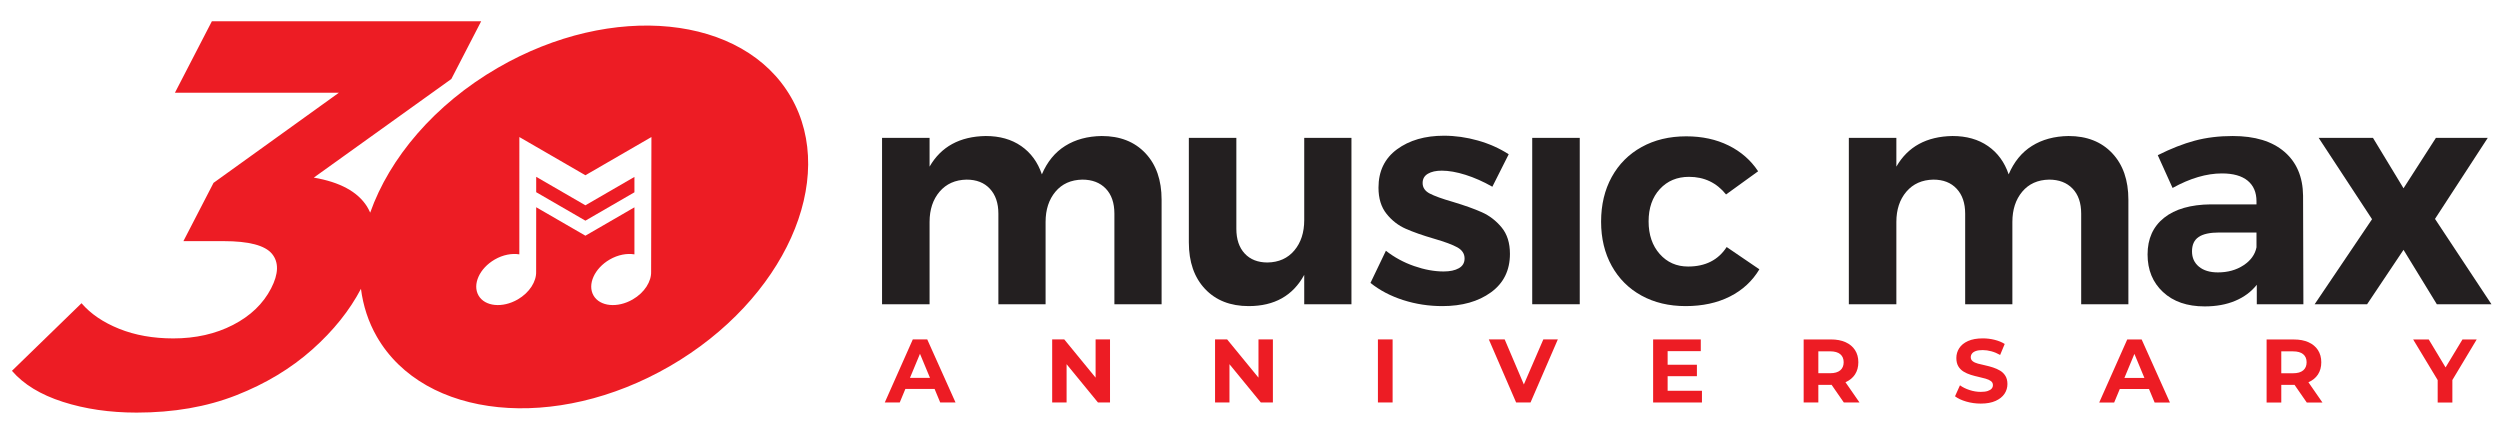 <?xml version="1.0" encoding="UTF-8" standalone="no"?>
<!-- Created with Inkscape (http://www.inkscape.org/) -->

<svg
   xmlns:dc="http://purl.org/dc/elements/1.1/"
   xmlns:cc="http://creativecommons.org/ns#"
   xmlns:rdf="http://www.w3.org/1999/02/22-rdf-syntax-ns#"
   xmlns:svg="http://www.w3.org/2000/svg"
   xmlns="http://www.w3.org/2000/svg"
   xmlns:sodipodi="http://sodipodi.sourceforge.net/DTD/sodipodi-0.dtd"
   xmlns:inkscape="http://www.inkscape.org/namespaces/inkscape"
   version="1.1"
   id="svg2"
   xml:space="preserve"
   width="165mm"
   height="28mm"
   viewBox="0 0 623.622 105.827"
   sodipodi:docname="MM_30anni_logo.svg"
   inkscape:version="0.92.4 (5da689c313, 2019-01-14)"><defs
     id="defs6"><clipPath
       clipPathUnits="userSpaceOnUse"
       id="clipPath20"><path
         d="M 0,841.89 H 595.276 V 0 H 0 Z"
         id="path18"
         inkscape:connector-curvature="0" /></clipPath></defs><sodipodi:namedview
     pagecolor="#ffffff"
     bordercolor="#666666"
     borderopacity="1"
     objecttolerance="10"
     gridtolerance="10"
     guidetolerance="10"
     inkscape:pageopacity="0"
     inkscape:pageshadow="2"
     inkscape:window-width="1920"
     inkscape:window-height="1017"
     id="namedview4"
     showgrid="false"
     inkscape:zoom="1.6819299"
     inkscape:cx="385.19162"
     inkscape:cy="166.50299"
     inkscape:window-x="-8"
     inkscape:window-y="-8"
     inkscape:window-maximized="1"
     inkscape:current-layer="g10"
     units="mm" /><g
     id="g10"
     inkscape:groupmode="layer"
     inkscape:label="MM_30anni"
     transform="matrix(1.333,0,0,-1.333,0,105.827)"><path
       d="m 286.73,22.457 h 8.893 v 31.133 h -8.893 z"
       style="fill:#231f20;fill-opacity:1;fill-rule:nonzero;stroke:none"
       id="path12"
       inkscape:connector-curvature="0" /><g
       id="g14"
       transform="translate(-63.766,-382.596)"><g
         id="g16"
         clip-path="url(#clipPath20)"><g
           id="g22"
           transform="translate(379.665,412.11)"><path
             d="m 0,0 c -2.157,0 -3.926,0.783 -5.312,2.347 -1.383,1.56 -2.078,3.597 -2.078,6.104 0,2.508 0.701,4.523 2.106,6.048 1.406,1.523 3.225,2.284 5.458,2.284 2.848,0 5.157,-1.099 6.929,-3.298 l 6.003,4.34 c -1.383,2.084 -3.23,3.695 -5.542,4.832 -2.309,1.14 -4.946,1.708 -7.908,1.708 -3.158,0 -5.941,-0.666 -8.344,-1.999 -2.407,-1.329 -4.273,-3.199 -5.603,-5.612 -1.326,-2.413 -1.99,-5.198 -1.99,-8.363 0,-3.123 0.664,-5.883 1.99,-8.274 1.33,-2.394 3.187,-4.245 5.571,-5.555 2.388,-1.311 5.142,-1.968 8.259,-1.968 3.155,0 5.918,0.597 8.287,1.794 2.365,1.194 4.203,2.896 5.514,5.091 L 7.219,3.648 C 5.64,1.216 3.234,0 0,0"
             style="fill:#231f20;fill-opacity:1;fill-rule:nonzero;stroke:none"
             id="path24"
             inkscape:connector-curvature="0" /></g><g
           id="g26"
           transform="translate(450.856,436.533)"><path
             d="m 0,0 c -2.656,-0.038 -4.936,-0.657 -6.841,-1.854 -1.907,-1.194 -3.36,-2.969 -4.361,-5.321 -0.771,2.277 -2.059,4.039 -3.866,5.293 C -16.88,-0.625 -19.091,0 -21.709,0 -26.56,-0.079 -30.063,-1.987 -32.217,-5.729 v 5.382 h -8.893 v -31.134 h 8.893 v 15.393 c 0,2.315 0.622,4.204 1.873,5.672 1.254,1.466 2.937,2.217 5.056,2.255 1.845,0 3.298,-0.568 4.356,-1.708 1.061,-1.137 1.591,-2.688 1.591,-4.656 v -16.956 h 8.834 v 15.393 c 0,2.315 0.616,4.204 1.847,5.672 1.232,1.466 2.906,2.217 5.022,2.255 1.85,0 3.31,-0.559 4.39,-1.677 1.077,-1.118 1.617,-2.681 1.617,-4.687 v -16.956 h 8.833 v 19.559 c 0,3.666 -1.01,6.569 -3.032,8.71 C 6.149,-1.071 3.427,0 0,0"
             style="fill:#231f20;fill-opacity:1;fill-rule:nonzero;stroke:none"
             id="path28"
             inkscape:connector-curvature="0" /></g><g
           id="g30"
           transform="translate(486.031,415.701)"><path
             d="M 0,0 C -0.272,-1.352 -1.077,-2.47 -2.425,-3.357 -3.774,-4.244 -5.372,-4.69 -7.22,-4.69 c -1.5,0 -2.684,0.357 -3.549,1.071 -0.866,0.714 -1.298,1.667 -1.298,2.867 0,1.232 0.413,2.129 1.241,2.688 0.824,0.559 2.106,0.84 3.84,0.84 H 0 Z m 5.227,17.879 c -2.293,1.97 -5.517,2.952 -9.674,2.952 -2.577,0 -4.945,-0.29 -7.099,-0.868 -2.157,-0.578 -4.469,-1.484 -6.929,-2.719 l 2.769,-6.133 c 3.272,1.812 6.352,2.719 9.238,2.719 2.116,0 3.724,-0.455 4.823,-1.361 C -0.549,11.562 0,10.28 0,8.622 V 8.041 h -8.546 c -3.771,-0.038 -6.689,-0.875 -8.748,-2.514 -2.059,-1.642 -3.089,-3.926 -3.089,-6.86 0,-2.893 0.96,-5.236 2.887,-7.03 1.926,-1.794 4.522,-2.69 7.794,-2.69 2.157,0 4.062,0.344 5.716,1.042 1.655,0.691 3.004,1.696 4.043,3.006 v -3.644 h 8.72 L 8.717,9.664 c -0.038,3.509 -1.204,6.247 -3.49,8.215"
             style="fill:#231f20;fill-opacity:1;fill-rule:nonzero;stroke:none"
             id="path32"
             inkscape:connector-curvature="0" /></g><g
           id="g34"
           transform="translate(519.436,421.023)"><path
             d="M 0,0 9.873,15.162 H 0.17 l -6.06,-9.433 -5.716,9.433 h -10.163 l 9.989,-15.219 -10.741,-15.914 h 9.816 l 6.815,10.182 6.234,-10.182 h 10.22 z"
             style="fill:#231f20;fill-opacity:1;fill-rule:nonzero;stroke:none"
             id="path36"
             inkscape:connector-curvature="0" /></g><g
           id="g38"
           transform="translate(269.937,436.533)"><path
             d="m 0,0 c -2.656,-0.038 -4.936,-0.657 -6.844,-1.854 -1.904,-1.194 -3.357,-2.969 -4.358,-5.321 -0.771,2.277 -2.059,4.039 -3.866,5.293 C -16.881,-0.625 -19.091,0 -21.709,0 -26.56,-0.079 -30.063,-1.987 -32.217,-5.729 v 5.382 h -8.893 v -31.134 h 8.893 v 15.393 c 0,2.315 0.623,4.204 1.873,5.672 1.254,1.466 2.937,2.217 5.056,2.255 1.845,0 3.298,-0.568 4.356,-1.708 1.061,-1.137 1.591,-2.688 1.591,-4.656 v -16.956 h 8.834 v 15.393 c 0,2.315 0.616,4.204 1.847,5.672 1.229,1.466 2.906,2.217 5.022,2.255 1.85,0 3.31,-0.559 4.39,-1.677 1.077,-1.118 1.617,-2.681 1.617,-4.687 v -16.956 h 8.833 v 19.559 c 0,3.666 -1.01,6.569 -3.032,8.71 C 6.149,-1.071 3.427,0 0,0"
             style="fill:#231f20;fill-opacity:1;fill-rule:nonzero;stroke:none"
             id="path40"
             inkscape:connector-curvature="0" /></g><g
           id="g42"
           transform="translate(307.83,420.79)"><path
             d="m 0,0 c 0,-2.315 -0.616,-4.203 -1.848,-5.669 -1.231,-1.468 -2.905,-2.22 -5.021,-2.255 -1.81,0 -3.234,0.556 -4.273,1.677 -1.039,1.118 -1.56,2.663 -1.56,4.63 v 17.013 h -8.89 V -4.166 c 0,-3.663 1.01,-6.565 3.028,-8.707 2.025,-2.141 4.744,-3.212 8.17,-3.212 4.813,0 8.278,1.949 10.394,5.846 v -5.498 H 8.837 V 15.396 H 0 Z"
             style="fill:#231f20;fill-opacity:1;fill-rule:nonzero;stroke:none"
             id="path44"
             inkscape:connector-curvature="0" /></g><g
           id="g46"
           transform="translate(341.072,422.268)"><path
             d="m 0,0 c -1.424,0.635 -3.234,1.282 -5.426,1.939 -2.005,0.578 -3.445,1.099 -4.333,1.563 -0.884,0.461 -1.326,1.115 -1.326,1.965 0,0.774 0.325,1.351 0.982,1.737 0.654,0.385 1.519,0.578 2.596,0.578 1.311,0 2.792,-0.259 4.447,-0.78 1.655,-0.521 3.328,-1.264 5.024,-2.227 l 3.061,6.077 c -1.734,1.118 -3.661,1.976 -5.777,2.573 -2.116,0.597 -4.235,0.897 -6.351,0.897 -3.54,0 -6.465,-0.849 -8.776,-2.545 -2.309,-1.699 -3.465,-4.093 -3.465,-7.175 0,-2.009 0.499,-3.639 1.503,-4.893 0.998,-1.253 2.202,-2.188 3.61,-2.804 1.402,-0.619 3.165,-1.238 5.281,-1.854 2.002,-0.578 3.455,-1.118 4.361,-1.62 0.903,-0.502 1.355,-1.194 1.355,-2.081 0,-0.812 -0.357,-1.421 -1.067,-1.823 -0.714,-0.407 -1.668,-0.609 -2.859,-0.609 -1.73,0 -3.568,0.335 -5.514,1.011 -1.945,0.675 -3.704,1.632 -5.283,2.864 l -2.887,-6.016 c 1.734,-1.39 3.774,-2.461 6.12,-3.212 2.35,-0.755 4.795,-1.128 7.334,-1.128 3.695,0 6.727,0.856 9.092,2.574 2.369,1.715 3.553,4.119 3.553,7.204 0,2.047 -0.521,3.695 -1.56,4.949 C 2.656,-1.582 1.424,-0.635 0,0"
             style="fill:#231f20;fill-opacity:1;fill-rule:nonzero;stroke:none"
             id="path48"
             inkscape:connector-curvature="0" /></g><g
           id="g50"
           transform="translate(234.054,391.28)"><path
             d="M 0,0 1.87,4.498 3.741,0 Z M 0.53,7.198 -4.712,-4.603 h 2.798 l 1.051,2.529 H 4.603 L 5.654,-4.603 8.521,-4.604 3.227,7.198 Z"
             style="fill:#ed1c24;fill-opacity:1;fill-rule:nonzero;stroke:none"
             id="path52"
             inkscape:connector-curvature="0" /></g><g
           id="g54"
           transform="translate(268.789,391.317)"><path
             d="M 0,0 -5.868,7.159 H -8.126 V -4.642 h 2.698 V 2.517 L 0.437,-4.642 H 2.698 V 7.159 H 0 Z"
             style="fill:#ed1c24;fill-opacity:1;fill-rule:nonzero;stroke:none"
             id="path56"
             inkscape:connector-curvature="0" /></g><g
           id="g58"
           transform="translate(299.269,391.315)"><path
             d="M 0,0 -5.868,7.159 H -8.126 V -4.642 h 2.698 V 2.517 L 0.437,-4.642 H 2.698 V 7.159 H 0 Z"
             style="fill:#ed1c24;fill-opacity:1;fill-rule:nonzero;stroke:none"
             id="path60"
             inkscape:connector-curvature="0" /></g><path
           d="m 321.621,386.671 h 2.749 v 11.8 h -2.749 z"
           style="fill:#ed1c24;fill-opacity:1;fill-rule:nonzero;stroke:none"
           id="path62"
           inkscape:connector-curvature="0" /><g
           id="g64"
           transform="translate(348.93,390.041)"><path
             d="m 0,0 -3.588,8.429 h -2.968 l 5.108,-11.8 H 1.249 L 6.357,8.428 H 3.643 Z"
             style="fill:#ed1c24;fill-opacity:1;fill-rule:nonzero;stroke:none"
             id="path66"
             inkscape:connector-curvature="0" /></g><g
           id="g68"
           transform="translate(375.835,391.589)"><path
             d="M 0,0 H 5.48 V 2.141 H 0 v 2.546 h 6.204 v 2.191 h -8.918 v -11.8 H 6.423 V -2.73 H 0 Z"
             style="fill:#ed1c24;fill-opacity:1;fill-rule:nonzero;stroke:none"
             id="path70"
             inkscape:connector-curvature="0" /></g><g
           id="g72"
           transform="translate(408.135,395.709)"><path
             d="M 0,0 C 0.428,-0.354 0.642,-0.857 0.642,-1.509 0.642,-2.16 0.428,-2.666 0,-3.026 -0.428,-3.385 -1.056,-3.565 -1.889,-3.565 h -2.208 v 4.096 h 2.208 C -1.056,0.531 -0.428,0.354 0,0 m 0.995,-5.242 c 0.764,0.331 1.354,0.815 1.771,1.45 0.414,0.635 0.623,1.395 0.623,2.283 0,0.878 -0.209,1.636 -0.623,2.277 C 2.349,1.408 1.759,1.899 0.995,2.242 0.23,2.585 -0.68,2.756 -1.736,2.756 h -5.108 v -11.8 h 2.747 v 3.304 h 2.361 c 0.041,0 0.074,0.009 0.114,0.01 l 2.297,-3.314 h 2.933 l -2.63,3.797 c 0.005,0.002 0.012,0.003 0.017,0.005"
             style="fill:#ed1c24;fill-opacity:1;fill-rule:nonzero;stroke:none"
             id="path74"
             inkscape:connector-curvature="0" /></g><g
           id="g76"
           transform="translate(438.058,392.622)"><path
             d="m 0,0 c -0.405,0.241 -0.849,0.441 -1.331,0.599 -0.485,0.156 -0.974,0.289 -1.468,0.396 -0.494,0.106 -0.943,0.213 -1.347,0.32 -0.405,0.107 -0.732,0.255 -0.979,0.447 -0.247,0.19 -0.371,0.443 -0.371,0.758 0,0.247 0.075,0.472 0.228,0.674 0.15,0.202 0.39,0.363 0.717,0.481 0.325,0.117 0.757,0.177 1.296,0.177 0.517,0 1.058,-0.076 1.62,-0.228 C -1.075,3.472 -0.529,3.244 0,2.941 L 0.858,4.998 C 0.32,5.335 -0.313,5.594 -1.037,5.774 -1.762,5.954 -2.495,6.043 -3.236,6.043 -4.349,6.043 -5.275,5.877 -6.011,5.546 -6.747,5.214 -7.295,4.771 -7.653,4.214 -8.013,3.658 -8.194,3.042 -8.194,2.368 c 0,-0.618 0.122,-1.132 0.362,-1.542 0.243,-0.411 0.57,-0.743 0.979,-0.995 0.409,-0.253 0.861,-0.455 1.35,-0.607 0.487,-0.152 0.973,-0.281 1.458,-0.387 0.482,-0.107 0.929,-0.22 1.338,-0.337 0.412,-0.118 0.741,-0.271 0.988,-0.456 0.247,-0.185 0.369,-0.436 0.369,-0.75 0,-0.247 -0.078,-0.463 -0.235,-0.649 -0.158,-0.186 -0.402,-0.335 -0.734,-0.447 -0.332,-0.113 -0.767,-0.168 -1.305,-0.168 -0.708,0 -1.411,0.115 -2.107,0.346 -0.699,0.229 -1.294,0.524 -1.788,0.884 l -0.926,-2.057 c 0.526,-0.404 1.227,-0.732 2.097,-0.985 0.871,-0.254 1.778,-0.38 2.724,-0.38 1.112,0 2.039,0.168 2.78,0.506 0.743,0.337 1.296,0.781 1.662,1.332 0.365,0.55 0.546,1.157 0.546,1.82 0,0.607 -0.125,1.115 -0.379,1.526 C 0.734,-0.568 0.405,-0.242 0,0"
             style="fill:#ed1c24;fill-opacity:1;fill-rule:nonzero;stroke:none"
             id="path78"
             inkscape:connector-curvature="0" /></g><g
           id="g80"
           transform="translate(461.313,391.264)"><path
             d="M 0,0 1.871,4.498 3.742,-0.001 Z M 0.531,7.197 -4.714,-4.602 h 2.799 l 1.052,2.528 5.467,-0.001 1.052,-2.528 H 8.52 l -5.291,11.8 z"
             style="fill:#ed1c24;fill-opacity:1;fill-rule:nonzero;stroke:none"
             id="path82"
             inkscape:connector-curvature="0" /></g><g
           id="g84"
           transform="translate(494.768,395.702)"><path
             d="M 0,0 C 0.428,-0.354 0.642,-0.857 0.642,-1.509 0.642,-2.16 0.428,-2.666 0,-3.026 -0.428,-3.385 -1.056,-3.565 -1.889,-3.565 h -2.208 v 4.097 h 2.208 C -1.056,0.532 -0.428,0.354 0,0 m 0.995,-5.242 c 0.764,0.331 1.354,0.815 1.771,1.45 0.414,0.635 0.623,1.395 0.623,2.283 0,0.878 -0.209,1.636 -0.623,2.277 C 2.349,1.408 1.759,1.899 0.995,2.242 0.23,2.585 -0.68,2.756 -1.736,2.756 L -6.844,2.758 V -9.043 h 2.747 v 3.304 l 2.361,-0.001 c 0.041,0 0.074,0.009 0.114,0.01 l 2.297,-3.314 h 2.933 l -2.63,3.797 c 0.005,0.002 0.012,0.003 0.017,0.005"
             style="fill:#ed1c24;fill-opacity:1;fill-rule:nonzero;stroke:none"
             id="path86"
             inkscape:connector-curvature="0" /></g><g
           id="g88"
           transform="translate(527.237,398.456)"><path
             d="m 0,0 h -2.665 l -3.158,-5.225 -3.145,5.226 h -2.918 L -7.3,-7.597 v -4.202 h 2.749 v 4.212 z"
             style="fill:#ed1c24;fill-opacity:1;fill-rule:nonzero;stroke:none"
             id="path90"
             inkscape:connector-curvature="0" /></g><g
           id="g92"
           transform="translate(164.105,428.898)"><path
             d="m 0,0 v -2.877 l 9.209,-5.328 9.175,5.309 v 2.877 L 9.209,-5.331 Z"
             style="fill:#ed1c24;fill-opacity:1;fill-rule:nonzero;stroke:none"
             id="path94"
             inkscape:connector-curvature="0" /></g><g
           id="g96"
           transform="translate(185.612,411.168)"><path
             d="m 0,0 c 0.069,-1.841 -1.225,-3.935 -3.443,-5.217 -2.864,-1.655 -6.148,-1.327 -7.336,0.735 -1.187,2.063 0.171,5.079 3.032,6.737 1.554,0.897 3.224,1.194 4.623,0.963 V 12.02 L -12.298,6.711 -21.507,12.039 -21.517,0 c 0.07,-1.841 -1.225,-3.935 -3.442,-5.217 -2.865,-1.655 -6.149,-1.327 -7.337,0.735 -1.187,2.063 0.168,5.079 3.032,6.737 1.548,0.894 3.206,1.191 4.602,0.966 l 0.006,21.953 12.358,-7.15 12.355,7.15 z M 26.17,32.642 C 17.286,48.064 -7.263,50.524 -28.659,38.144 -40.562,31.256 -48.968,21.225 -52.57,11.026 c -0.183,0.389 -0.366,0.777 -0.598,1.146 -1.754,2.785 -5.096,4.573 -9.958,5.409 l 25.739,18.453 5.582,10.8 -50.394,0.004 -6.911,-13.371 30.681,-0.002 -23.459,-16.866 -5.636,-10.902 7.507,-0.002 c 4.731,0 7.751,-0.789 9.062,-2.366 1.308,-1.578 1.256,-3.738 -0.161,-6.479 -1.49,-2.88 -3.868,-5.16 -7.136,-6.84 -3.269,-1.681 -6.994,-2.52 -11.175,-2.52 -3.771,0.002 -7.146,0.602 -10.126,1.802 -2.979,1.199 -5.329,2.792 -7.041,4.784 l -13.018,-12.651 c 2.185,-2.537 5.365,-4.473 9.543,-5.812 4.176,-1.338 8.768,-2.005 13.773,-2.006 6.924,0 13.139,1.079 18.643,3.237 5.505,2.16 10.259,5.022 14.262,8.589 3.943,3.511 6.965,7.293 9.089,11.337 0.408,-3.152 1.372,-6.179 2.979,-8.968 8.881,-15.421 33.43,-17.882 54.829,-5.501 21.4,12.383 31.548,34.92 22.664,50.341"
             style="fill:#ed1c24;fill-opacity:1;fill-rule:nonzero;stroke:none"
             id="path98"
             inkscape:connector-curvature="0" /></g></g></g><path
       sodipodi:type="star"
       style="opacity:0;fill:#ed1c24;fill-opacity:1;stroke:#000000;stroke-width:0.397;stroke-miterlimit:4;stroke-dasharray:none;stroke-opacity:1"
       id="path905"
       sodipodi:sides="5"
       sodipodi:cx="535.99139"
       sodipodi:cy="-380.81253"
       sodipodi:r1="167.94537"
       sodipodi:r2="83.972687"
       sodipodi:arg1="-3.0485289"
       sodipodi:arg2="-2.4202104"
       inkscape:flatsided="false"
       inkscape:rounded="0"
       inkscape:randomized="0"
       d="m 368.773,-396.42 104.164,-39.85 26.224,-108.4 70.088,86.751 111.198,-8.556 -60.847,93.466 42.5,103.112 -107.694,-28.986 -84.932,72.283 -5.712,-111.38 z"
       transform="scale(1,-1)"
       inkscape:transform-center-x="15.174871"
       inkscape:transform-center-y="-6.4304646" /></g></svg>